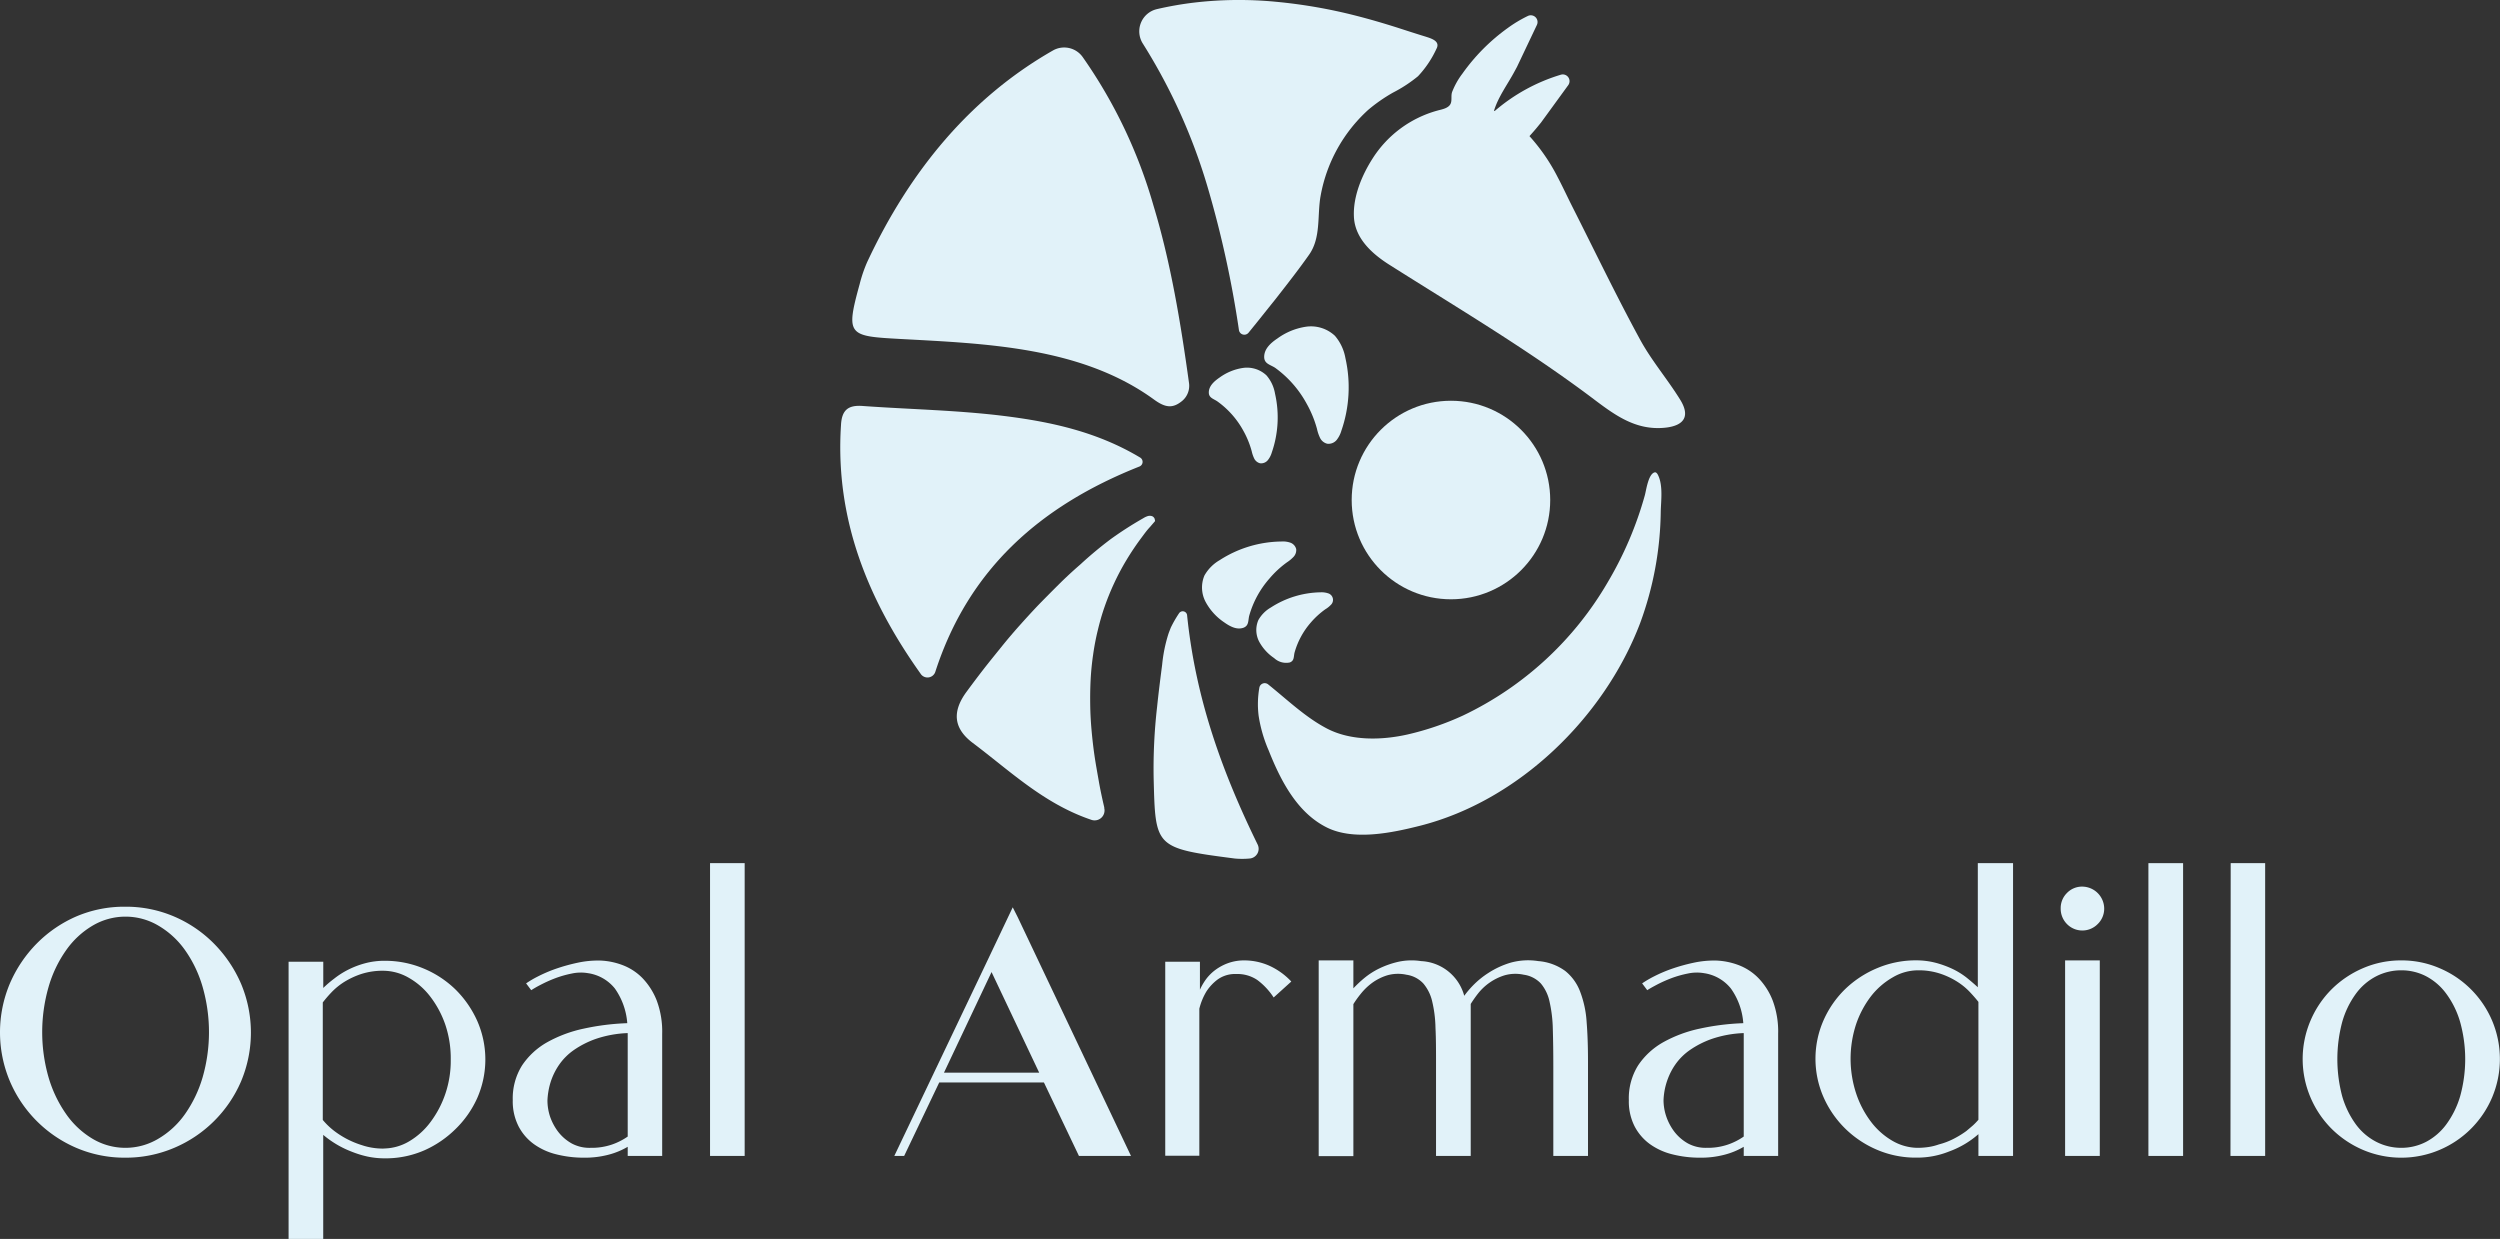 <svg xmlns="http://www.w3.org/2000/svg" viewBox="0 0 459.13 227.53"><rect x="0" y="0" width="459.13" height="227.53" fill="#333333" stroke="none"/><defs><style>.cls-1{fill:#e1f2f9;}</style></defs><title>Opal Armadillo_logo_11</title><g id="Layer_2" data-name="Layer 2"><g id="Layer_1-2" data-name="Layer 1"><path class="cls-1" d="M23,166.52a22.43,22.43,0,0,1,9,1.81,23,23,0,0,1,7.33,5,23.9,23.9,0,0,1,4.94,7.34,23.11,23.11,0,0,1,0,17.93A23.2,23.2,0,0,1,32,210.8a22.61,22.61,0,0,1-9,1.81,22.53,22.53,0,0,1-9-1.81A23.19,23.19,0,0,1,1.81,198.56a23.11,23.11,0,0,1,0-17.93,23.87,23.87,0,0,1,4.93-7.34,23.24,23.24,0,0,1,7.31-5A22.36,22.36,0,0,1,23,166.52Zm0,44.28a11.76,11.76,0,0,0,6.06-1.66A15.75,15.75,0,0,0,34,204.57a22.94,22.94,0,0,0,3.22-6.75,30.06,30.06,0,0,0,0-16.54A22.41,22.41,0,0,0,34,174.52,15.73,15.73,0,0,0,29.1,170,11.87,11.87,0,0,0,17,170a15.73,15.73,0,0,0-4.87,4.53,22.41,22.41,0,0,0-3.22,6.76,30.06,30.06,0,0,0,0,16.54,22.94,22.94,0,0,0,3.22,6.75A15.75,15.75,0,0,0,17,209.14,11.75,11.75,0,0,0,23,210.8Z" transform="translate(0 0)"/><path class="cls-1" d="M70.69,176.45a18.3,18.3,0,0,1,7.06,1.4,18.65,18.65,0,0,1,5.9,3.87,19,19,0,0,1,4,5.78,17.6,17.6,0,0,1,0,14.15,18.5,18.5,0,0,1-4,5.71A19.22,19.22,0,0,1,78,211.23a17.75,17.75,0,0,1-6.9,1.5h-.38a15,15,0,0,1-3.15-.31,17.89,17.89,0,0,1-2.9-.88,18.16,18.16,0,0,1-5.31-3.12v19.11H53v-50.9h6.37v4.81a20.19,20.19,0,0,1,2-1.71,15.22,15.22,0,0,1,2.55-1.63A16,16,0,0,1,67,176.92,13.71,13.71,0,0,1,70.69,176.45Zm0,34.47a9.34,9.34,0,0,0,4.5-1.34,13.35,13.35,0,0,0,3.87-3.51,18.6,18.6,0,0,0,2.72-5.16,18.91,18.91,0,0,0,1-6.32,19.36,19.36,0,0,0-1-6.41A18.12,18.12,0,0,0,79,183a13.09,13.09,0,0,0-4-3.47,9.45,9.45,0,0,0-4.63-1.25,12.78,12.78,0,0,0-4,.59,14.64,14.64,0,0,0-3.16,1.47,12.28,12.28,0,0,0-2.34,1.91,23.4,23.4,0,0,0-1.59,1.85v21.58a13.14,13.14,0,0,0,2.25,2.13,16.37,16.37,0,0,0,4.93,2.5,11.46,11.46,0,0,0,1.9.47,12.1,12.1,0,0,0,2,.16Z" transform="translate(0 0)"/><path class="cls-1" d="M121.65,212.29h-6.37v-1.68a13.72,13.72,0,0,1-3.43,1.43,16.93,16.93,0,0,1-4.62.57,20.32,20.32,0,0,1-5-.6,11.93,11.93,0,0,1-4.15-1.87,9.29,9.29,0,0,1-2.84-3.28,10.08,10.08,0,0,1-1.07-4.81,11.38,11.38,0,0,1,1.72-6.4,13.52,13.52,0,0,1,4.62-4.25,24,24,0,0,1,6.69-2.49,44.6,44.6,0,0,1,8-1,12.66,12.66,0,0,0-2.28-6.37,7.74,7.74,0,0,0-4.9-2.81,7.86,7.86,0,0,0-3,.06,19.22,19.22,0,0,0-3.06.87,24.59,24.59,0,0,0-2.65,1.19,20,20,0,0,0-1.75,1l-.94-1.25a18.33,18.33,0,0,1,2.12-1.25,26.24,26.24,0,0,1,3.28-1.41,33.41,33.41,0,0,1,4-1.12,17.85,17.85,0,0,1,4.28-.41,12.92,12.92,0,0,1,4,.82,10.12,10.12,0,0,1,3.66,2.37,12.5,12.5,0,0,1,2.65,4.15,16.28,16.28,0,0,1,1,6.15v22.42Zm-13.18-1.49a11.52,11.52,0,0,0,3.91-.6,11.77,11.77,0,0,0,2.9-1.47v-19a20.45,20.45,0,0,0-5.84,1.06,16.92,16.92,0,0,0-4.06,2.06,10.75,10.75,0,0,0-2.62,2.59,12,12,0,0,0-1.44,2.72,12.28,12.28,0,0,0-.62,2.37,13,13,0,0,0-.16,1.56A9.47,9.47,0,0,0,101,205a9.94,9.94,0,0,0,1.5,2.84A8.25,8.25,0,0,0,105,210,6.85,6.85,0,0,0,108.47,210.8Z" transform="translate(0 0)"/><path class="cls-1" d="M130.4,158.52h6.36v53.77H130.4Z" transform="translate(0 0)"/><path class="cls-1" d="M186.91,168.45l20.8,43.84h-9.56l-6.43-13.49H172.49l-6.44,13.49h-1.81l17-35.66,4.75-10ZM173.36,197h17.49l-8.75-18.48Z" transform="translate(0 0)"/><path class="cls-1" d="M221.48,179.85a8.49,8.49,0,0,1,1.72-1.72,9.26,9.26,0,0,1,2.34-1.25,8.67,8.67,0,0,1,3-.5,11.33,11.33,0,0,1,4.49.94,12.73,12.73,0,0,1,4.12,2.94l-3.24,2.93a12.45,12.45,0,0,0-3-3.21,6.54,6.54,0,0,0-3.9-1.1,5.47,5.47,0,0,0-3.38,1,8.62,8.62,0,0,0-2.06,2.19,11.51,11.51,0,0,0-1.31,3.18v27H214V176.63h6.37v5.13A11,11,0,0,1,221.48,179.85Z" transform="translate(0 0)"/><path class="cls-1" d="M282.52,176.51a9.64,9.64,0,0,1,4.94,1.81,8.88,8.88,0,0,1,2.74,3.81,18.94,18.94,0,0,1,1.19,5.59c.17,2.14.25,4.53.25,7.15v17.42h-6.37V195.87q0-3.81-.09-6.81a25,25,0,0,0-.6-5.09,7.66,7.66,0,0,0-1.59-3.34,5.3,5.3,0,0,0-3.15-1.62,7.26,7.26,0,0,0-3.56.12,10,10,0,0,0-4.84,3.34,22.74,22.74,0,0,0-1.34,1.91v27.91h-6.37V195.43c0-2.5,0-4.71-.1-6.65a22.77,22.77,0,0,0-.62-4.93,7.77,7.77,0,0,0-1.63-3.25,5.28,5.28,0,0,0-3.09-1.59,7.26,7.26,0,0,0-3.56.12,9.58,9.58,0,0,0-2.78,1.41,11.08,11.08,0,0,0-2.06,2,18.69,18.69,0,0,0-1.34,1.87v27.91h-6.37V176.38h6.37v5.13a22.17,22.17,0,0,1,2-1.88,13.82,13.82,0,0,1,2.78-1.78,16.39,16.39,0,0,1,3.5-1.22,11.42,11.42,0,0,1,4.15-.12,8.62,8.62,0,0,1,7.93,6.37A17.6,17.6,0,0,1,270.5,181a16,16,0,0,1,2.88-2.34,15.87,15.87,0,0,1,4-1.85A12,12,0,0,1,282.52,176.51Z" transform="translate(0 0)"/><path class="cls-1" d="M326.61,212.29h-6.37v-1.68a13.56,13.56,0,0,1-3.43,1.43,16.87,16.87,0,0,1-4.62.57,20.32,20.32,0,0,1-5-.6,12,12,0,0,1-4.15-1.87,9.39,9.39,0,0,1-2.84-3.28,10.08,10.08,0,0,1-1.06-4.81,11.38,11.38,0,0,1,1.71-6.4,13.52,13.52,0,0,1,4.62-4.25,24.08,24.08,0,0,1,6.69-2.49,44.72,44.72,0,0,1,8-1,12.48,12.48,0,0,0-2.28-6.37,7.74,7.74,0,0,0-4.9-2.81,7.86,7.86,0,0,0-3,.06,19.22,19.22,0,0,0-3.06.87,24.59,24.59,0,0,0-2.65,1.19c-.79.42-1.38.75-1.75,1l-.94-1.25a19.26,19.26,0,0,1,2.12-1.25,26.24,26.24,0,0,1,3.28-1.41,33.41,33.41,0,0,1,4-1.12,17.85,17.85,0,0,1,4.28-.41,13,13,0,0,1,4,.82,10.08,10.08,0,0,1,3.65,2.37,12.34,12.34,0,0,1,2.65,4.15,16.28,16.28,0,0,1,1,6.15v22.42Zm-13.17-1.49a11.42,11.42,0,0,0,3.9-.6,11.77,11.77,0,0,0,2.9-1.47v-19a20.45,20.45,0,0,0-5.84,1.06,16.92,16.92,0,0,0-4.06,2.06,10.75,10.75,0,0,0-2.62,2.59,11.94,11.94,0,0,0-1.43,2.72,12.37,12.37,0,0,0-.63,2.37,12.53,12.53,0,0,0-.15,1.56A9.44,9.44,0,0,0,306,205a9.94,9.94,0,0,0,1.5,2.84A8.25,8.25,0,0,0,310,210,6.86,6.86,0,0,0,313.44,210.8Z" transform="translate(0 0)"/><path class="cls-1" d="M369.7,158.52v53.77h-6.36v-4a16.77,16.77,0,0,1-5.38,3.18,15.66,15.66,0,0,1-6,1.13h-.38a18.07,18.07,0,0,1-7-1.5,18.85,18.85,0,0,1-5.74-3.87,18.66,18.66,0,0,1-3.94-5.72,17.57,17.57,0,0,1,0-14.14,18.35,18.35,0,0,1,4-5.75,19,19,0,0,1,5.9-3.84,18.12,18.12,0,0,1,7.06-1.41,14.12,14.12,0,0,1,3.71.47,18.2,18.2,0,0,1,3.13,1.16,13.92,13.92,0,0,1,2.53,1.59c.75.61,1.41,1.18,2,1.72v-22.8Zm-8.61,49.22c.41-.34.81-.68,1.18-1s.73-.71,1.07-1.09V184c-.42-.54-.95-1.15-1.6-1.84a12,12,0,0,0-2.34-1.9,14.1,14.1,0,0,0-3.15-1.47,12.6,12.6,0,0,0-4-.59,9.17,9.17,0,0,0-4.62,1.28,13.67,13.67,0,0,0-4,3.46,17.93,17.93,0,0,0-2.75,5.15,20.4,20.4,0,0,0,0,12.71,18,18,0,0,0,2.69,5.16,13.28,13.28,0,0,0,3.87,3.49A9.45,9.45,0,0,0,352,210.8h.25a13.25,13.25,0,0,0,2-.16,9.92,9.92,0,0,0,1.84-.47,12.65,12.65,0,0,0,2.65-1A17.14,17.14,0,0,0,361.09,207.74Z" transform="translate(0 0)"/><path class="cls-1" d="M382.44,162.83a4.06,4.06,0,0,1,4,4,3.92,3.92,0,0,1-1.19,2.87,3.95,3.95,0,0,1-5.65,0,4,4,0,0,1-1.15-2.87A3.89,3.89,0,0,1,379.6,164,3.82,3.82,0,0,1,382.44,162.83Zm-3.18,13.55h6.37v35.91h-6.37V176.38Z" transform="translate(0 0)"/><path class="cls-1" d="M394.56,158.52h6.37v53.77h-6.37Z" transform="translate(0 0)"/><path class="cls-1" d="M409.67,158.52H416v53.77h-6.37Z" transform="translate(0 0)"/><path class="cls-1" d="M441,176.38a17.52,17.52,0,0,1,7.06,1.44,18.16,18.16,0,0,1,9.62,9.62,18.12,18.12,0,0,1,0,14.11,18.16,18.16,0,0,1-9.62,9.62,18,18,0,0,1-14.12,0,18.49,18.49,0,0,1-5.74-3.87,18.2,18.2,0,0,1-3.87-5.75,18,18,0,0,1,0-14.11,18.2,18.2,0,0,1,3.87-5.75,18.49,18.49,0,0,1,5.74-3.87A17.52,17.52,0,0,1,441,176.38Zm0,34.42a9.84,9.84,0,0,0,4.56-1.1,10.93,10.93,0,0,0,3.71-3.21,16.67,16.67,0,0,0,2.53-5.12,25.47,25.47,0,0,0,0-13.71,16.4,16.4,0,0,0-2.53-5.15,10.85,10.85,0,0,0-3.71-3.22A9.83,9.83,0,0,0,441,178.2a10,10,0,0,0-4.59,1.09,10.7,10.7,0,0,0-3.75,3.22,16.37,16.37,0,0,0-2.5,5.15,26.56,26.56,0,0,0,0,13.71,16.63,16.63,0,0,0,2.5,5.12,10.77,10.77,0,0,0,3.75,3.21A10,10,0,0,0,441,210.8Z" transform="translate(0 0)"/><path class="cls-1" d="M165.31,62.25c15.75.86,33.29,1.43,46.63,11.13,2.1,1.53,3.44,1.65,5.13.28h0a3.62,3.62,0,0,0,1.3-3.28c-1.52-11-3.34-22.08-6.53-32.62a90.92,90.92,0,0,0-13-27.28,4.17,4.17,0,0,0-5.43-1.23C178.07,18,167,31.55,159.24,48.17a25.69,25.69,0,0,0-1.36,4C155.28,61.61,155.77,61.73,165.31,62.25Z" transform="translate(0 0)"/><path class="cls-1" d="M227.53,60.59a1,1,0,0,0,1.77.51h0L231,59c1.07-1.34,2.14-2.68,3.2-4,2.11-2.7,4.24-5.41,6.21-8.21,2.25-3.18,1.46-7.29,2.14-10.91a28,28,0,0,1,8.72-15.7A29.75,29.75,0,0,1,255.84,17a25.55,25.55,0,0,0,4.58-3A18.85,18.85,0,0,0,263.79,9c.79-1.43-.87-1.92-2-2.28-1.73-.53-3.45-1.09-5.18-1.65-2.46-.78-4.94-1.51-7.44-2.15A95,95,0,0,0,234.27.32a70.67,70.67,0,0,0-14.9.15,64.59,64.59,0,0,0-6.92,1.21A4.19,4.19,0,0,0,209.88,8a105.23,105.23,0,0,1,12,26.7A192.21,192.21,0,0,1,227.53,60.59Z" transform="translate(0 0)"/><path class="cls-1" d="M303.88,86.75c-1.16.3-1.54,3.23-1.8,4.2a65.84,65.84,0,0,1-6.83,16,61.1,61.1,0,0,1-26.53,24.44,52.12,52.12,0,0,1-10.23,3.5c-4.71,1.06-10.33,1.21-14.75-1.07-4-2.08-7.35-5.34-10.88-8.16a1,1,0,0,0-1.57.59,17.41,17.41,0,0,0-.14,5.2,25.67,25.67,0,0,0,1.84,6.36c2.26,5.69,5.31,11.53,10.77,14.2,4.93,2.4,11.9.94,17-.35,18.15-4.59,33.86-19.9,40.45-37.21A61.18,61.18,0,0,0,305,93.93c.05-2,.44-4.79-.5-6.68C304.3,86.84,304.08,86.7,303.88,86.75Z" transform="translate(0 0)"/><path class="cls-1" d="M209.25,85.68a.92.92,0,0,0,.14-1.65c-7.87-4.72-16.35-6.56-24.94-7.63s-17.35-1.22-26-1.84c-2.65-.2-3.86.7-4,3.52-1.12,17.22,4.94,32.1,14.72,45.79v0a1.51,1.51,0,0,0,2.61-.51C177.87,104.53,191.05,92.9,209.25,85.68Z" transform="translate(0 0)"/><path class="cls-1" d="M212.08,95.44c0-.26-.25-.55-.49-.64a1.33,1.33,0,0,0-.86,0,3.75,3.75,0,0,0-.78.38A66,66,0,0,0,204,99a72.44,72.44,0,0,0-5.57,4.64l-.17.15q-2,1.74-3.82,3.55t-3.67,3.7c-1.2,1.26-2.37,2.54-3.53,3.84s-2.28,2.62-3.39,4-2.2,2.71-3.27,4.09-2.11,2.77-3.14,4.17c-2.64,3.64-2.26,6.69,1.21,9.3,6.82,5.12,13.07,11.19,21.8,14.13a1.82,1.82,0,0,0,2.35-2.15l0-.14c-.37-1.59-.72-3.19-1-4.8s-.57-3.16-.8-4.75-.4-3.13-.54-4.7-.22-3.1-.24-4.65,0-3.07.08-4.59.23-3,.45-4.53a45,45,0,0,1,.85-4.46c.35-1.48.78-3,1.27-4.39a45.74,45.74,0,0,1,1.75-4.31,44.79,44.79,0,0,1,2.24-4.22q1.29-2.15,2.78-4.14c.52-.7,1-1.37,1.6-2,.28-.34.58-.67.86-1A.34.34,0,0,0,212.08,95.44Z" transform="translate(0 0)"/><path class="cls-1" d="M214.58,116.42a27.43,27.43,0,0,0-1.15,5.67c-.34,2.61-.67,5.23-.94,7.85a99.26,99.26,0,0,0-.62,13c.33,12.68.16,12.82,14.91,14.73a15,15,0,0,0,2.69,0,1.79,1.79,0,0,0,1.5-2.57c-6.59-13.46-11.39-26.86-12.95-42.05a.81.81,0,0,0-1.48-.43,21.52,21.52,0,0,0-1.52,2.64C214.86,115.68,214.71,116.05,214.58,116.42Z" transform="translate(0 0)"/><path class="cls-1" d="M308.56,73.39c-2.32-3.75-5.25-7.16-7.34-11-4.36-8-8.34-16.3-12.47-24.46-.92-1.82-1.77-3.67-2.72-5.47A34.64,34.64,0,0,0,280.89,25c.52-.58,1.05-1.17,1.54-1.78l.58-.71,5-6.87a1.24,1.24,0,0,0-1.32-1.93,33.33,33.33,0,0,0-12.2,6.69l-.11-.07c.78-2.57,2.49-4.82,3.77-7.22l.44-.81,3.66-7.71a1.24,1.24,0,0,0-1.63-1.67,23.73,23.73,0,0,0-3.74,2.24,35.78,35.78,0,0,0-8.32,8.38,13.77,13.77,0,0,0-1.87,3.34c-.25.69,0,1.47-.26,2.11-.34.88-1.59,1.09-2.38,1.3A20.56,20.56,0,0,0,252.15,29c-2,3.1-3.68,7.05-3.5,10.81.18,4,3.39,6.84,6.52,8.82,12.47,7.89,25.16,15.41,37,24.28,4.17,3.14,8.1,6.24,13.72,5.63C309.4,78.14,310.41,76.36,308.56,73.39Z" transform="translate(0 0)"/><path class="cls-1" d="M246.35,79.09a24.31,24.31,0,0,0,.74-13.31,8.56,8.56,0,0,0-1.93-4.11A6.42,6.42,0,0,0,239.87,60a11.85,11.85,0,0,0-5.27,2.16c-1.15.77-2.43,1.86-2.43,3.38,0,1.27,1.08,1.41,2,2a19.77,19.77,0,0,1,5.8,6.6,20.33,20.33,0,0,1,1.9,4.63,7.3,7.3,0,0,0,.56,1.65,2,2,0,0,0,1.31,1.07,1.93,1.93,0,0,0,1.74-.69A5,5,0,0,0,246.35,79.09Z" transform="translate(0 0)"/><path class="cls-1" d="M228.34,79.1a16.7,16.7,0,0,1,1.54,3.77,6.06,6.06,0,0,0,.46,1.34,1.63,1.63,0,0,0,1.07.87,1.58,1.58,0,0,0,1.42-.56,4,4,0,0,0,.73-1.4,19.67,19.67,0,0,0,.6-10.83,6.85,6.85,0,0,0-1.57-3.35,5.21,5.21,0,0,0-4.3-1.37A9.73,9.73,0,0,0,224,69.32c-.93.64-2,1.52-2,2.76,0,1,.87,1.15,1.59,1.65A16.13,16.13,0,0,1,228.34,79.1Z" transform="translate(0 0)"/><path class="cls-1" d="M221.44,110.59a10.51,10.51,0,0,0,3.38,3.7c1,.71,2.28,1.44,3.53,1,1.05-.39.84-1.32,1.08-2.24a17.49,17.49,0,0,1,3.7-6.79,17.93,17.93,0,0,1,3.24-3,6.57,6.57,0,0,0,1.2-1,1.81,1.81,0,0,0,.48-1.41A1.69,1.69,0,0,0,237,99.67a4.27,4.27,0,0,0-1.7-.22A21.3,21.3,0,0,0,224,102.87a7.51,7.51,0,0,0-2.81,2.84A5.65,5.65,0,0,0,221.44,110.59Z" transform="translate(0 0)"/><path class="cls-1" d="M234,120.86a3.22,3.22,0,0,0,2.88.8c.85-.32.68-1.07.87-1.82a14.24,14.24,0,0,1,3-5.53,15.09,15.09,0,0,1,2.64-2.41,4.66,4.66,0,0,0,1-.79,1.26,1.26,0,0,0-.49-2.15,3.8,3.8,0,0,0-1.38-.18,17.31,17.31,0,0,0-9.13,2.79,6.12,6.12,0,0,0-2.29,2.31,4.61,4.61,0,0,0,.17,4A8.53,8.53,0,0,0,234,120.86Z" transform="translate(0 0)"/><circle class="cls-1" cx="266.47" cy="91.83" r="18.23"/></g></g></svg>